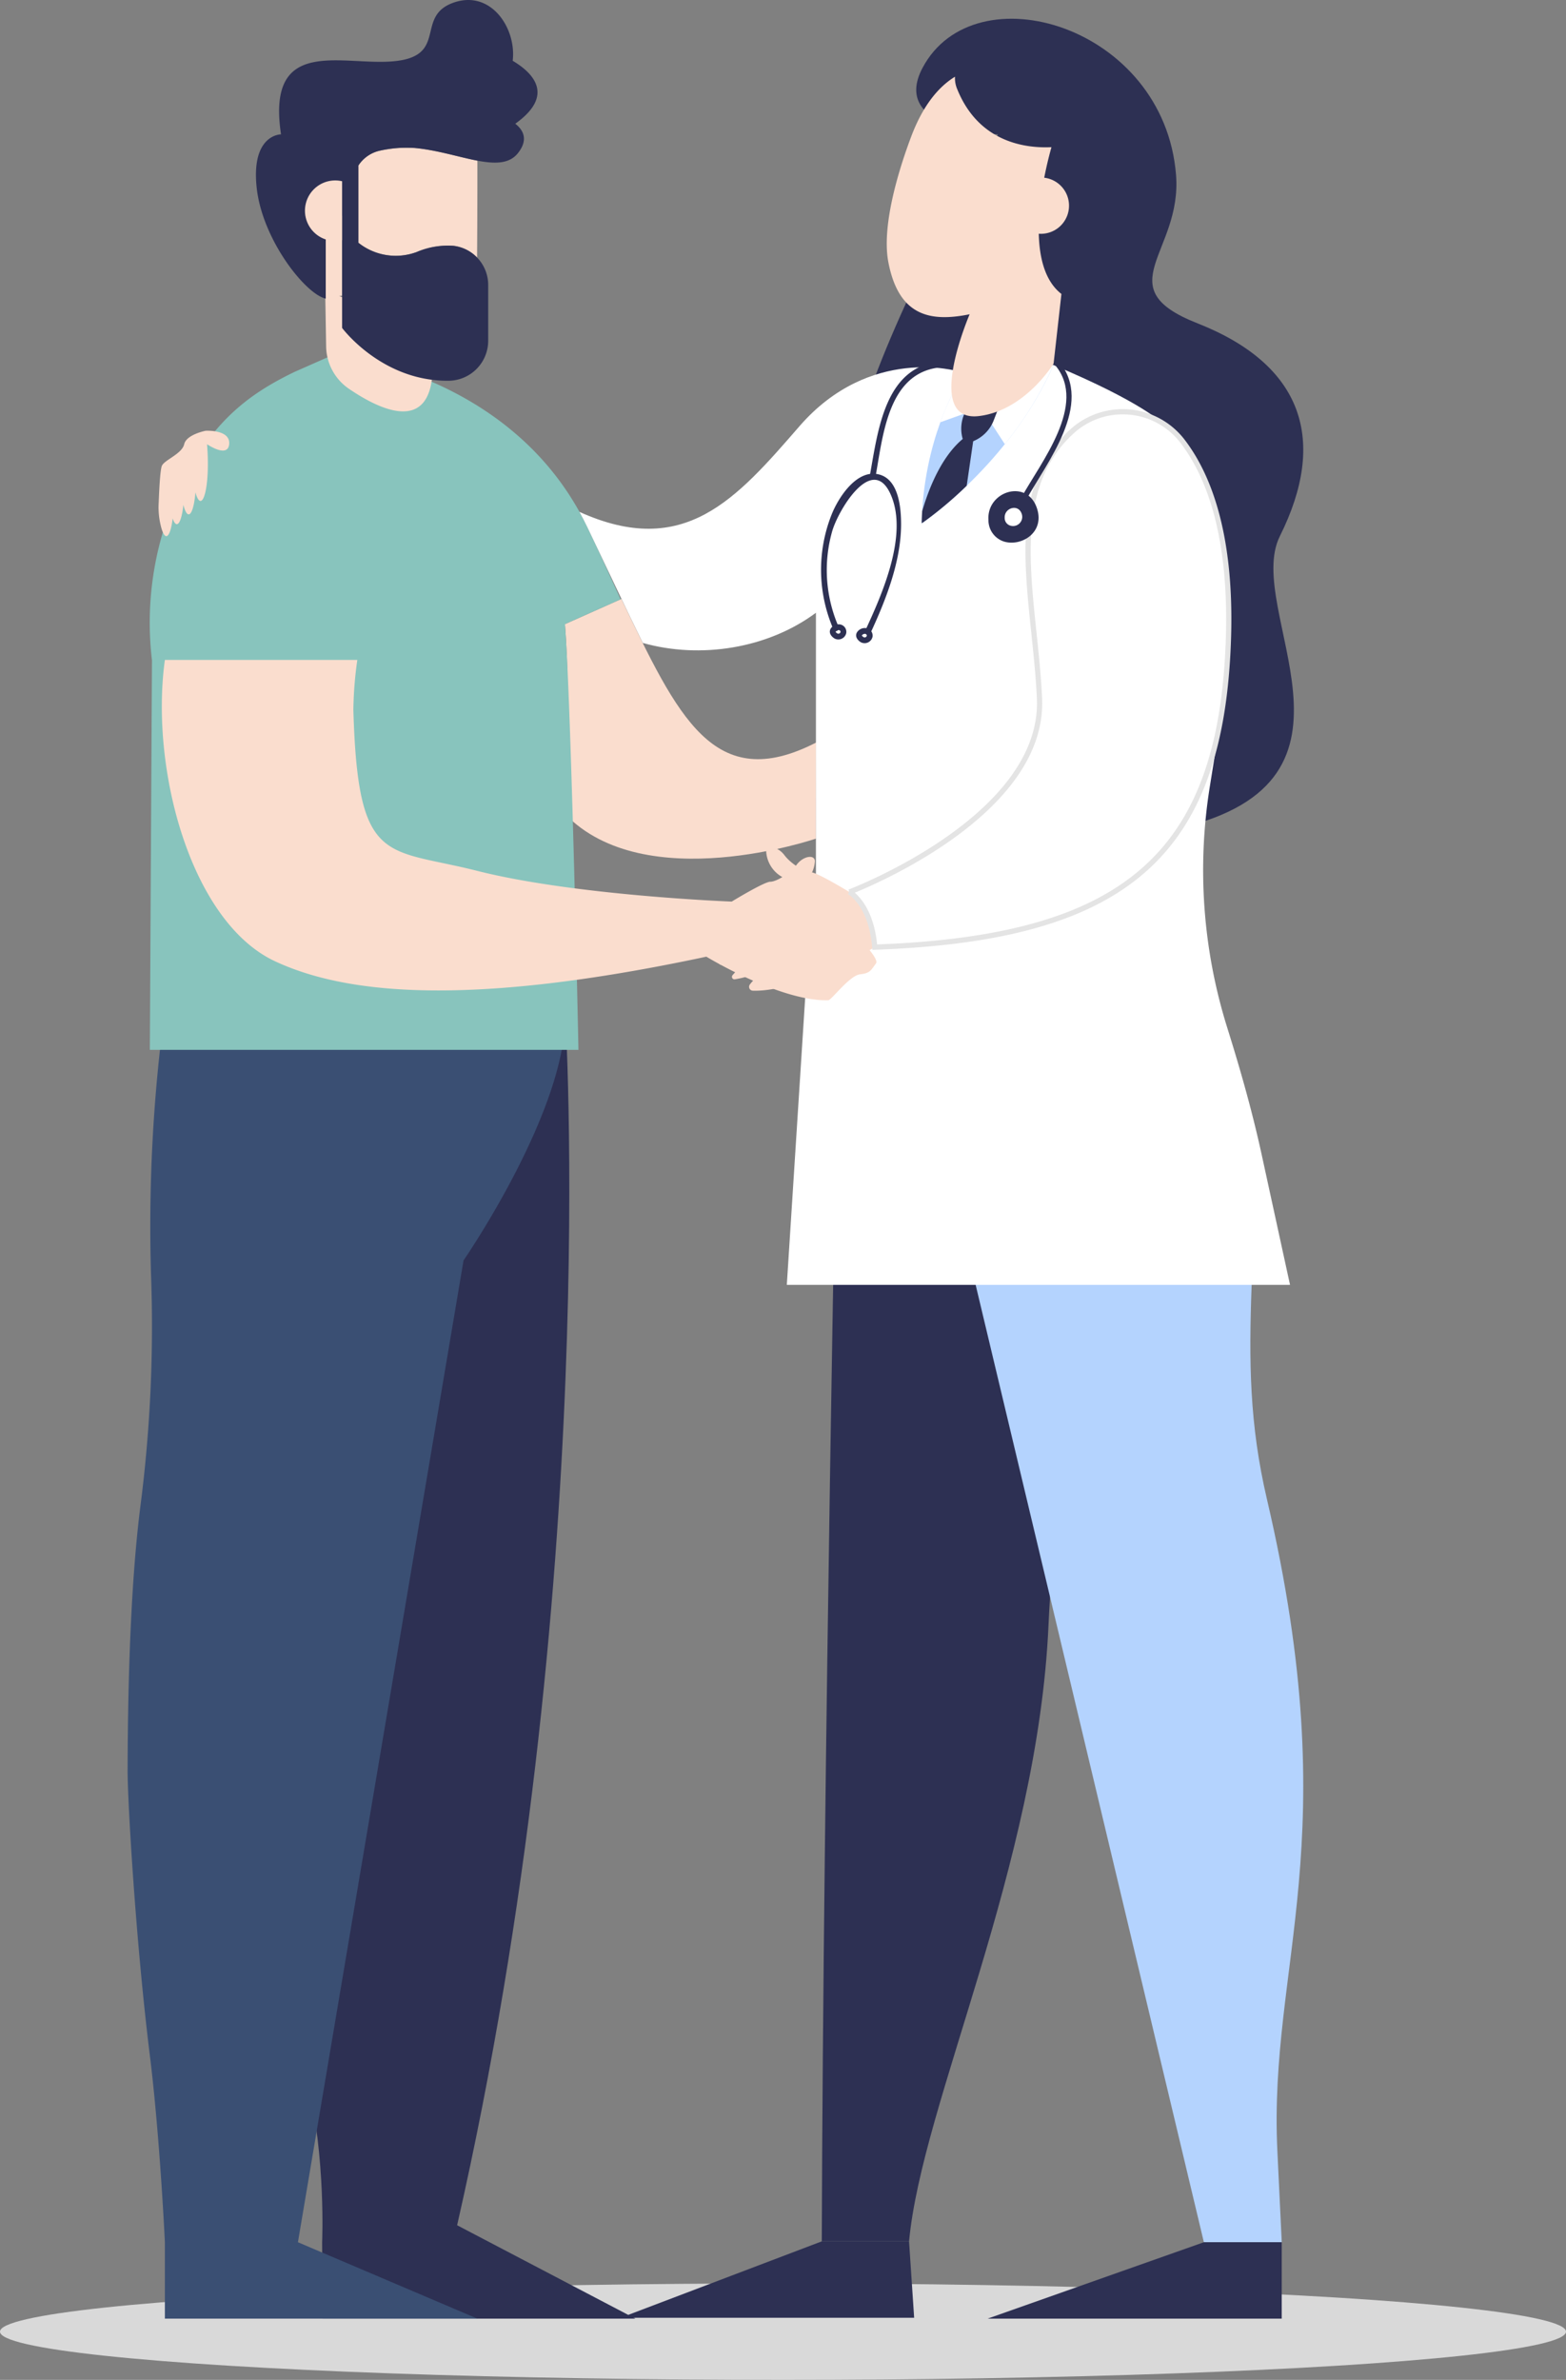 <svg xmlns="http://www.w3.org/2000/svg" id="Gruppe_971" width="299.87" height="455.66" viewBox="0 0 299.87 455.66">
    <rect x="0" y="0" width="299.87" height="455.66" fill="#808080" stroke="none"/>
    <defs>
        <style>
            .cls-2{fill:#2d3053}.cls-4{fill:#b4d3fe}.cls-5{fill:#faddce}.cls-7{fill:#fff}
        </style>
    </defs>
    <ellipse id="Ellipse_21" cx="149.935" cy="9.232" fill="#d9d9d9" rx="149.935" ry="9.232" transform="translate(0 437.195)"/>
    <path id="Pfad_518" d="M255.846 635.189c27.786-122.073 20.66-232.7 20.66-232.7s.656-29.494-44.849 88.823c-14.6 37.95-11.732 85.161-4.471 116.1 3.547 15.115 2.808 31.031 2.808 31.031l.091 14.632h59.9z" class="cls-2" transform="translate(-168.311 -209.136)"/>
    <path id="Pfad_519" fill="#3a4f73" d="M250.521 451.213s20.346-29.5 19.433-47.976H193.33a308.656 308.656 0 0 0-2.652 50.738 269.185 269.185 0 0 1-2.014 44.139c-1.322 10.325-2.421 26.28-2.47 50.837-.011 5.688 1.54 32.511 4.258 54.474 1.944 15.7 2.878 35.767 2.878 35.767v14.632h59.843l-34.364-14.632z" transform="translate(-161.758 -209.887)"/>
    <path id="Pfad_520" d="M352.719 407.883s-2.743 137.9-3 228.125h16.713c2.432-26.367 24.645-71.818 26.7-117.977 2.413-54.28 21.672-84.075 21.672-103.576 0-40.644-20.011 1.262-19.889-19.872.119-22.196-44.453 12.193-42.196 13.3z" class="cls-2" transform="translate(-192.356 -206.875)"/>
    <path id="Pfad_521" d="M419.464 403.237s13.374 26.1 12.391 52.658c-.545 14.745-.428 26.692 2.931 41.059 15.333 65.57.254 88.834 1.995 124.8.515 10.632.837 17.441.837 17.441h-14.911l-55.284-231.877s-19.534 14.4-18.62-4.081z" class="cls-4" transform="translate(-192.179 -209.887)"/>
    <path id="Pfad_522" d="M383.68 191.943s-20.8-.735-14.453-12.735c9.952-18.815 46.276-8.129 48.547 20.5 1.18 14.863-13.33 21.545 4.08 28.391 20.322 7.992 24.929 22.471 15.8 40.761-7.066 14.16 20.236 46.759-19.339 55.935-48.672 11.284-50.312 12.874-64.331-24.864-15.044-40.494 29.696-107.988 29.696-107.988z" class="cls-2" transform="translate(-192.576 -166.205)"/>
    <path id="Pfad_523" d="M300.019 306.457l-10.8 4.822c1.242 15.8.024 36.359.024 36.359 15.314 15.933 48.04 4.7 48.04 4.7l.03-18.391c-19.626 10.082-26.506-5.026-37.294-27.49z" class="cls-5" transform="translate(-181.035 -191.778)"/>
    <path id="Pfad_524" fill="#88c4bd" d="M270.917 300.5l10.663-4.759c-1.985-4.357-4.076-9-6.379-13.819-14.294-29.89-48.466-33.072-48.466-33.072l-7.484 3.3c-7.911 3.8-14.713 8.534-20.488 19.047a60.964 60.964 0 0 0-6.925 36.218l-.406 74.594h82.073s-1.346-65.709-2.588-81.509z" transform="translate(-162.738 -180.998)"/>
    <path id="Pfad_525" d="M404.41 262.619s-3.9-4.115-21.01-11.262l-18.224 1.22s-16.892-5.082-30.429 10.512c-12.137 13.982-22.049 25.45-42.12 16.386.523.945 1.029 1.913 1.509 2.916 3.07 6.42 7.911 16.714 10.624 22.176 10.992 3.106 23.9 1.1 33.156-5.777v60.429s45.917 2.166 57.4-27.074 9.094-69.526 9.094-69.526z" class="cls-7" transform="translate(-181.674 -181.468)"/>
    <path id="Pfad_526" d="M232.74 233.873l.177 10.641a9.99 9.99 0 0 0 4.321 8.089c5.772 3.95 15.459 8.718 16.065-3.247l-2.135-8.524z" class="cls-5" transform="translate(-170.467 -178.196)"/>
    <path id="Pfad_527" d="M236 226.789v-10.61c-1.536.606-3.2 1.306-3.133 1.475v14.408l3.133-.578z" class="cls-5" transform="translate(-170.491 -174.885)"/>
    <path id="Pfad_528" d="M248.422 200.222a27.966 27.966 0 0 0-3.655.5 6.61 6.61 0 0 0-4.207 2.861v14.793a11.487 11.487 0 0 0 11.174 1.77 15.146 15.146 0 0 1 7.026-1.185 7.335 7.335 0 0 1 4.524 2.248c.022-2.809.065-9.461.06-18.556-3.553-.672-7.78-2.05-12.079-2.434z" class="cls-5" transform="translate(-171.931 -171.899)"/>
    <path id="Pfad_529" d="M265.589 177.017c.757-6.195-4.155-13.664-11.332-11.131-7.364 2.6-1.083 10.05-11.046 11.181s-24.885-5.19-21.984 14.036c0 0-5.78-.041-4.657 10.252 1.084 9.92 9.321 20.334 13.22 21.2v-14.407c-.07-.168 1.6-.869 3.133-1.475v21.493s7.57 10.23 20.385 10.113a7.656 7.656 0 0 0 7.59-7.65v-10.641a7.548 7.548 0 0 0-6.654-7.544 15.146 15.146 0 0 0-7.026 1.185 11.487 11.487 0 0 1-11.174-1.77v-14.792a6.61 6.61 0 0 1 4.207-2.861 23.054 23.054 0 0 1 6.5-.5c8.347.744 16.429 5.246 19.813 1.029 2-2.5 1.188-4.35-.479-5.669 7.667-5.471 3.378-9.75-.496-12.049z" class="cls-2" transform="translate(-167.415 -165.379)"/>
    <path id="Pfad_530" d="M235.088 208.034a5.794 5.794 0 1 0 0 11.284z" class="cls-5" transform="translate(-169.58 -173.333)"/>
    <path id="Pfad_531" d="M424.859 332.384l-2.387 14.906a100.874 100.874 0 0 0 3.35 46.125c2.509 8 4.8 16.072 6.583 24.267l5.435 24.955h-96.36l4.138-64.666 46.923-26.115z" class="cls-7" transform="translate(-190.815 -196.629)"/>
    <path id="Pfad_532" d="M373.251 281.68s17.005-11.479 25.236-30.323l-18.41 3.844s-6.505 10.45-6.826 26.479z" class="cls-4" transform="translate(-196.76 -181.468)"/>
    <path id="Pfad_535" d="M380.9 255.2a41.719 41.719 0 0 0-3.251 7.116l7.8-2.8 4.542 6.989a67.66 67.66 0 0 0 9.319-15.153z" class="cls-7" transform="translate(-197.583 -181.468)"/>
    <path id="Pfad_536" d="M392.371 266.206a14.432 14.432 0 0 1 21.124 1.629c4.931 6.331 9.546 17.648 8.934 37.742-1.266 41.568-19.623 57.6-67.732 59.292 0 0-14.169 8.617-23.356 8.339a.742.742 0 0 1-.548-1.2 14.9 14.9 0 0 1 4.175-3.655 18.447 18.447 0 0 1-7.092 2.678.48.48 0 0 1-.4-.8 20.213 20.213 0 0 1 5.07-4.2s-5.275 2.426-7.279 2.215 6.013-5.908 6.013-5.908-8.123 5.064-9.073 3.8 8.389-10.823 14.981-11.922c2.532-.423 3.164-1.583.528-2.427a6 6 0 0 1-3.8-5.169c0-1.371 2.216-1.055 3.482.633s3.9 3.27 5.064 3.27 7.385 3.8 7.385 3.8 37.453-14.139 36.4-37.084c-.885-19.162-6.988-38.944 6.124-51.033z" class="cls-5" transform="translate(-187.195 -183.527)"/>
    <path id="Pfad_537" fill="#fff" stroke="#e4e4e4" d="M356.222 354.318s37.453-14.139 36.4-37.084c-.88-19.157-6.983-38.939 6.129-51.029a14.432 14.432 0 0 1 21.124 1.629c4.931 6.331 9.546 17.648 8.934 37.742-1.266 41.568-19.623 57.6-67.732 59.292-.685-8.344-4.855-10.55-4.855-10.55z" transform="translate(-193.573 -183.527)"/>
    <g id="Gruppe_509" transform="translate(157.217 69.082)">
        <path id="Pfad_533" d="M373.319 284.574a73.718 73.718 0 0 0 8.552-7.16l1.507-10.337s-6.095 1.806-10.031 15.2c-.042.727-.075 1.463-.092 2.215z" class="cls-2" transform="translate(-353.978 -253.491)"/>
        <path id="Pfad_534" d="M384.637 258.869l-1.366 2.835a7.073 7.073 0 0 0-.042 6.045l1.281-.443a7.069 7.069 0 0 0 4.285-4.137l2.019-5.233z" class="cls-2" transform="translate(-355.721 -251.781)"/>
        <path id="Pfad_538" d="M352.9 306.254a27.2 27.2 0 0 1-1.253-18.18c1.111-4.047 7.715-15.132 11.245-7.107 3.4 7.728-1.683 19.117-4.869 26-.3.647.661 1.214.962.563 2.949-6.366 5.87-13.735 5.884-20.858.007-3.044-.408-8.3-3.9-9.477-4.409-1.49-8.109 4.312-9.4 7.576a28.641 28.641 0 0 0 .374 22.047c.279.658 1.24.091.962-.563z" class="cls-2" transform="translate(-349.54 -255.34)"/>
        <path id="Pfad_539" d="M403.239 251.254c6.162 7.47-2.8 18.542-6.508 25.268-.316.573.561 1.086.877.513 3.969-7.2 13.028-18.4 6.349-26.5-.416-.5-1.132.218-.719.719z" class="cls-2" transform="translate(-358.358 -250.364)"/>
        <path id="Pfad_540" d="M375.574 250.459c-11.6.263-12.926 13.006-14.528 21.844-.127.7.948 1 1.075.3 1.493-8.235 2.458-20.776 13.452-21.024a.558.558 0 0 0 0-1.115z" class="cls-2" transform="translate(-351.691 -250.382)"/>
        <path id="Pfad_541" d="M352.529 315.154a1.548 1.548 0 0 0 2.227-1.049 1.445 1.445 0 0 0-1.328-1.67 1.792 1.792 0 0 0-1.658.832c-.43.771.1 1.492.759 1.888a.558.558 0 0 0 .563-.962.864.864 0 0 1-.363-.312c-.024-.048-.006-.034 0-.051a.692.692 0 0 1 .484-.284.367.367 0 0 1 .409.173c.161.312-.251.61-.534.474-.639-.312-1.206.649-.559.961z" class="cls-2" transform="translate(-349.928 -261.978)"/>
        <path id="Pfad_542" d="M358.721 316.031a1.548 1.548 0 0 0 2.227-1.049 1.446 1.446 0 0 0-1.328-1.67 1.791 1.791 0 0 0-1.658.832c-.431.771.1 1.493.759 1.888a.558.558 0 0 0 .563-.962.858.858 0 0 1-.363-.312c-.023-.048-.006-.034 0-.051a.7.7 0 0 1 .485-.283.367.367 0 0 1 .409.172c.161.313-.251.611-.535.474-.639-.312-1.206.65-.559.961z" class="cls-2" transform="translate(-351.087 -262.142)"/>
        <path id="Pfad_543" d="M391.842 290.679c3.289 1.106 8.022-1.616 6.407-6.38-1.923-5.678-9.61-3.187-9.273 2.248a4.29 4.29 0 0 0 2.866 4.132z" class="cls-2" transform="translate(-356.918 -256.11)"/>
    </g>
    <path id="Pfad_544" d="M393.811 288.378a1.756 1.756 0 0 0 2.249-2.24c-.676-1.993-3.374-1.118-3.256.789a1.507 1.507 0 0 0 1.007 1.451z" class="cls-7" transform="translate(-200.418 -187.764)"/>
    <path id="Pfad_545" d="M202.488 266.84s-3.674.706-4.1 2.574-3.825 3.017-4.279 4.151c-.335.834-.523 4.877-.6 6.955-.02.294-.03.6-.031.9l-.01.336.012-.015a14.87 14.87 0 0 0 .3 2.721c.825 4.015 1.951 2.96 2.4-.828.784 2.245 1.689.852 2.05-2.609.863 3.357 1.963 1.783 2.313-2.388 1.232 4.49 2.9-.781 2.221-9.217.928.6 4.008 2.4 4.238-.017.265-2.849-4.514-2.563-4.514-2.563z" class="cls-5" transform="translate(-163.118 -184.363)"/>
    <path id="Pfad_546" d="M399.881 208.827a5.389 5.389 0 0 0-4.653-6.035h-.051c.487-2.516 1.034-4.61 1.386-5.854-4.9.235-13.881-.855-18.03-11.069a5.375 5.375 0 0 1-.443-2.423c-3.248 1.991-6.183 5.607-8.4 11.5-1.917 5.1-5.8 16.64-4.348 24.083 2 10.25 7.994 11.433 15.554 9.9 0 0-8.966 20.8 1.806 19.488 8.839-1.074 14.27-10.048 14.27-10.048l1.5-13.336c-.041-.032-.083-.058-.124-.091-3.034-2.448-4.1-6.811-4.213-11.432a5.384 5.384 0 0 0 5.746-4.683z" class="cls-5" transform="translate(-195.221 -168.759)"/>
    <path id="Pfad_547" d="M316.037 366.979c-2.532-.422-3.165-1.582-.528-2.427a6 6 0 0 0 3.8-5.169c0-1.371-2.216-1.055-3.482.632s-3.9 3.271-5.064 3.271-7.385 3.8-7.385 3.8-29.988-1.136-48.7-5.876c-17.646-4.471-22.88-.813-23.748-30.832a74.167 74.167 0 0 1 .759-9.56h-36.851C191.961 341.7 199.8 371 215.95 378.523c13.048 6.076 36.065 9.029 82.574-.889 0 0 14.169 8.617 23.356 8.339.6-.018 4.075-4.751 6.08-4.963s2.109-.844 3.06-2.109-8.391-10.823-14.983-11.922z" class="cls-5" transform="translate(-163.266 -194.465)"/>
    <path id="Pfad_548" d="M340.848 693.3l-38.516 14.632h56.206l-.976-14.632z" class="cls-2" transform="translate(-183.49 -264.163)"/>
    <path id="Pfad_549" d="M430.193 693.507l-41.419 14.632H445.1v-14.632z" class="cls-2" transform="translate(-199.664 -264.203)"/>
</svg>
